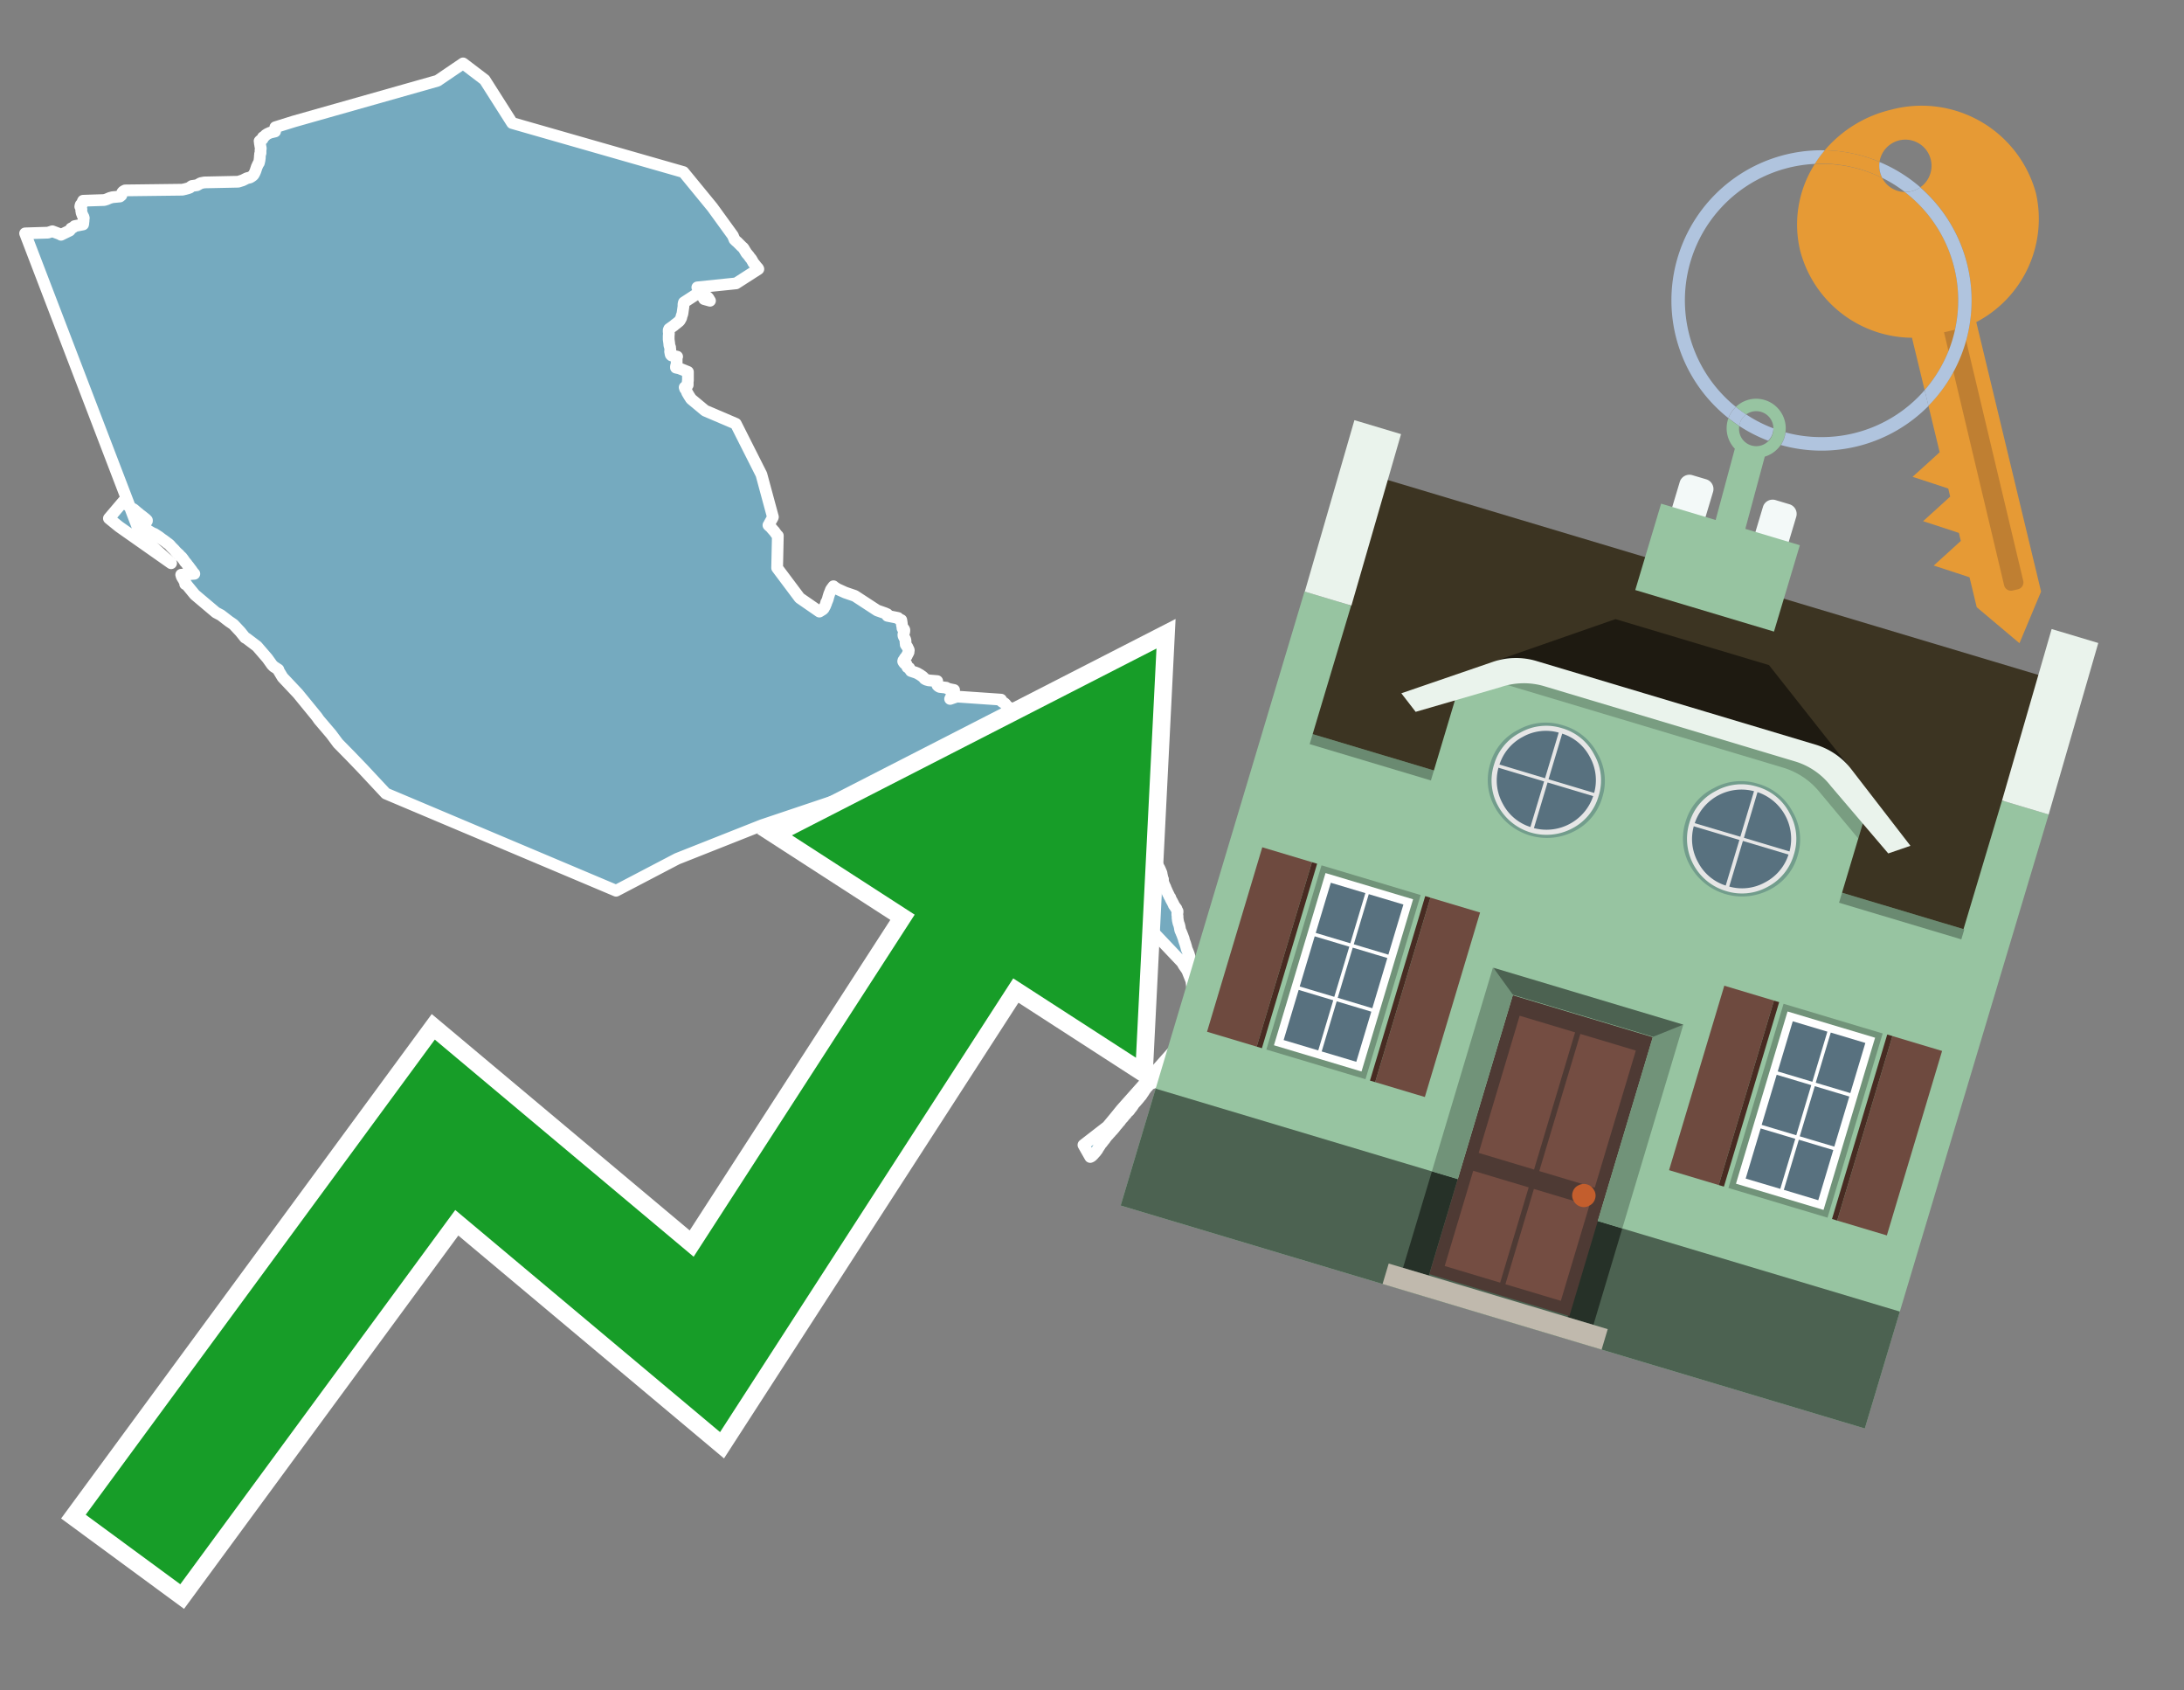 <svg id="Text" xmlns="http://www.w3.org/2000/svg" width="93.05" height="72" viewBox="0 0 93.05 72"><rect x="0" y="0" width="93.05" height="72" fill="#808080" stroke="none"/><polygon points="1.07,9.94 2.04,9.91 2.14,9.88 2.23,9.85 2.55,9.97 2.6,10 2.97,9.82 3,9.78 3.03,9.73 3.11,9.69 3.15,9.66 3.18,9.63 3.54,9.56 3.55,9.51 3.55,9.48 3.56,9.41 3.56,9.38 3.56,9.35 3.57,9.29 3.56,9.25 3.55,9.22 3.52,9.18 3.51,9.14 3.49,9.1 3.47,9.04 3.47,9 3.46,8.97 3.47,8.92 3.46,8.86 3.42,8.8 3.43,8.75 3.44,8.72 3.5,8.69 3.52,8.64 3.52,8.59 3.54,8.55 4.44,8.52 4.54,8.49 4.61,8.46 4.68,8.43 4.79,8.4 5.11,8.37 5.17,8.32 5.17,8.28 5.19,8.24 5.21,8.2 5.23,8.17 5.27,8.14 5.33,8.11 7.77,8.08 7.9,8.05 8.01,8.02 8.09,7.99 8.13,7.95 8.18,7.92 8.39,7.89 8.48,7.84 8.55,7.8 8.71,7.77 10.15,7.74 10.34,7.68 10.46,7.62 10.52,7.59 10.65,7.56 10.73,7.51 10.77,7.48 10.8,7.45 10.84,7.38 10.88,7.29 10.89,7.26 10.91,7.2 10.92,7.17 10.94,7.11 11,6.98 11.03,6.94 11.04,6.9 11.06,6.81 11.06,6.78 11.07,6.73 11.07,6.66 11.08,6.59 11.08,6.56 11.1,6.52 11.1,6.48 11.1,6.42 11.1,6.38 11.11,6.35 11.11,6.31 11.1,6.26 11.09,6.21 11.08,6.14 11.07,6.1 11.07,6.05 11.06,6.01 11.09,5.98 11.16,5.95 11.19,5.92 11.2,5.88 11.2,5.85 11.24,5.82 11.29,5.79 11.32,5.75 11.4,5.7 11.51,5.65 11.72,5.6 11.73,5.51 11.73,5.45 11.73,5.42 12.53,5.17 18.64,3.44 19.73,2.7 20.65,3.4 21.82,5.24 29.12,7.33 30.35,8.83 31.22,10.03 31.24,10.07 31.25,10.11 31.27,10.14 31.29,10.2 31.33,10.24 31.36,10.27 31.41,10.31 31.49,10.39 31.56,10.46 31.61,10.51 31.67,10.56 31.7,10.61 31.73,10.66 31.76,10.71 31.78,10.74 31.8,10.78 31.84,10.82 31.87,10.86 31.9,10.89 31.92,10.92 31.96,10.98 31.99,11.01 32.02,11.05 32.04,11.09 32.06,11.12 32.1,11.2 32.14,11.24 32.21,11.33 32.25,11.38 32.29,11.42 32.31,11.46 31.36,12.07 29.71,12.24 29.74,12.27 29.78,12.31 29.82,12.35 29.98,12.52 30.13,12.65 30.17,12.68 30.19,12.71 30.23,12.78 30.25,12.81 30,12.74 29.92,12.6 29.9,12.57 29.74,12.49 29.14,12.88 29.13,12.91 29.12,12.96 29.12,13 29.12,13.05 29.11,13.12 29.08,13.33 29.07,13.38 29.04,13.46 29.03,13.51 29.02,13.55 28.99,13.6 28.97,13.64 28.94,13.68 28.83,13.77 28.79,13.8 28.75,13.83 28.72,13.86 28.51,14.01 28.49,14.06 28.49,14.1 28.49,14.14 28.5,14.19 28.49,14.31 28.49,14.37 28.49,14.42 28.49,14.46 28.51,14.6 28.52,14.71 28.53,14.74 28.55,14.79 28.55,14.83 28.56,14.88 28.56,14.92 28.55,14.97 28.57,15.08 28.58,15.11 28.61,15.14 28.85,15.19 28.83,15.23 28.83,15.27 28.83,15.34 28.83,15.38 28.83,15.42 28.83,15.48 28.83,15.53 28.81,15.57 28.8,15.6 28.8,15.63 28.8,15.66 28.94,15.69 29.31,15.84 29.31,15.87 29.31,15.93 29.31,16.2 29.3,16.26 29.3,16.32 29.3,16.4 29.24,16.43 29.22,16.46 29.17,16.5 29.19,16.56 29.22,16.59 29.24,16.62 29.25,16.65 29.28,16.73 29.3,16.76 29.34,16.83 29.39,16.91 29.41,16.94 29.44,16.99 30.04,17.49 31.35,18.05 32.44,20.21 32.93,22.02 32.92,22.05 32.78,22.3 32.77,22.33 32.74,22.37 32.77,22.4 32.84,22.46 32.89,22.52 32.96,22.6 32.99,22.63 33.01,22.66 33.09,22.77 33.14,22.82 33.11,24.19 34.07,25.47 34.91,26.05 35.04,25.97 35.08,25.94 35.1,25.91 35.12,25.87 35.15,25.82 35.17,25.77 35.18,25.74 35.2,25.7 35.2,25.66 35.22,25.63 35.24,25.59 35.26,25.54 35.27,25.51 35.29,25.43 35.33,25.3 35.38,25.18 35.4,25.12 35.45,25.05 35.51,24.97 35.54,25 35.68,25.09 36.01,25.24 36.42,25.38 37.37,26 37.71,26.12 37.8,26.16 37.81,26.23 38.11,26.29 38.26,26.32 38.3,26.37 38.4,26.41 38.42,26.54 38.43,26.63 38.44,26.67 38.45,26.72 38.45,26.76 38.51,26.79 38.53,26.83 38.53,26.87 38.52,26.94 38.5,26.98 38.49,27.03 38.49,27.06 38.5,27.1 38.56,27.22 38.57,27.25 38.58,27.29 38.58,27.34 38.58,27.38 38.59,27.42 38.59,27.46 38.66,27.56 38.69,27.63 38.71,27.66 38.72,27.7 38.71,27.74 38.71,27.78 38.69,27.82 38.67,27.86 38.65,27.89 38.64,27.92 38.62,27.96 38.57,28.01 38.53,28.07 38.52,28.1 38.49,28.13 38.48,28.17 38.5,28.21 38.54,28.26 38.62,28.29 38.66,28.42 38.74,28.45 38.75,28.49 38.81,28.58 38.93,28.62 39.02,28.65 39.09,28.68 39.14,28.71 39.21,28.75 39.25,28.78 39.31,28.82 39.37,28.88 39.39,28.91 39.46,28.95 39.57,28.98 39.93,29.01 39.93,29.07 39.95,29.12 39.96,29.15 39.94,29.19 39.98,29.23 40.04,29.26 40.31,29.29 40.38,29.33 40.5,29.36 40.65,29.39 40.63,29.43 40.62,29.46 40.6,29.51 40.58,29.57 40.57,29.6 40.55,29.64 40.51,29.7 40.5,29.74 40.48,29.77 40.77,29.67 42.65,29.8 42.65,29.83 42.66,29.86 42.71,29.9 42.78,29.94 42.83,29.98 42.86,30.02 42.87,30.05 42.88,30.08 42.96,30.11 43.02,30.19 43.01,30.23 43,30.28 43.01,30.31 43.26,30.35 43.44,30.38 43.46,30.41 43.41,30.45 43.5,30.5 43.73,30.56 43.84,30.59 43.93,30.62 44.16,30.69 44.3,30.73 44.41,30.77 44.55,30.81 44.66,30.85 44.74,30.88 44.85,30.91 44.84,30.97 46.53,30.16 47.12,31.01 47.15,31.06 47.18,31.1 47.21,31.15 47.22,31.18 47.24,31.21 47.25,31.24 47.28,31.3 47.3,31.34 47.32,31.37 47.34,31.41 47.35,31.44 47.36,31.49 47.32,31.53 47.34,31.57 47.36,31.6 47.37,31.63 47.39,31.69 47.42,31.75 47.43,31.78 47.45,31.81 47.47,31.85 47.48,31.88 47.5,31.93 47.53,31.98 47.55,32.02 47.57,32.06 47.59,32.1 47.6,32.13 47.61,32.18 47.63,32.24 47.66,32.29 47.69,32.33 47.71,32.37 47.72,32.4 47.73,32.43 47.75,32.46 47.76,32.49 47.78,32.53 47.8,32.56 47.83,32.61 47.86,32.66 47.89,32.7 47.92,32.77 47.94,32.81 47.95,32.86 47.96,32.89 47.99,32.94 48.01,32.98 48.03,33.01 48.04,33.04 48.06,33.07 48.07,33.11 48.08,33.15 48.09,33.2 48.11,33.25 48.12,33.28 48.12,33.32 48.14,33.36 48.15,33.39 48.18,33.44 48.21,33.47 48.22,33.51 48.24,33.55 48.27,33.59 48.29,33.65 48.31,33.68 48.32,33.73 48.34,33.77 48.37,33.83 48.4,33.89 48.41,33.93 48.43,33.96 48.46,34.03 48.48,34.06 48.5,34.11 48.52,34.14 48.53,34.17 48.54,34.21 48.56,34.25 48.57,34.28 48.59,34.33 48.6,34.37 48.61,34.4 48.63,34.47 48.65,34.55 48.66,34.6 48.68,34.64 48.69,34.67 48.7,34.71 48.71,34.78 48.73,34.82 48.73,34.85 48.74,34.88 48.75,34.93 48.76,35 48.78,35.04 48.79,35.08 48.8,35.12 48.81,35.18 48.82,35.25 48.84,35.33 48.84,35.37 48.85,35.44 48.86,35.49 48.86,35.52 48.87,35.58 48.88,35.61 48.88,35.66 48.9,35.73 48.92,35.77 48.93,35.8 48.95,35.83 48.96,35.86 48.97,35.89 48.98,35.92 49,35.97 49.01,36.01 49.03,36.06 49.04,36.11 49.05,36.14 49.06,36.17 49.07,36.21 49.08,36.24 49.1,36.28 49.11,36.32 49.12,36.36 49.13,36.4 49.14,36.43 49.15,36.48 49.17,36.55 49.21,36.62 49.23,36.65 49.24,36.7 49.28,36.78 49.3,36.81 49.31,36.84 49.33,36.87 49.35,36.9 49.37,36.94 49.39,36.97 49.41,37.01 49.42,37.04 49.44,37.07 49.45,37.11 49.48,37.17 49.49,37.21 49.5,37.28 49.51,37.31 49.52,37.37 49.53,37.41 49.55,37.45 49.54,37.51 49.55,37.54 49.56,37.57 49.57,37.61 49.58,37.64 49.6,37.68 49.61,37.72 49.63,37.75 49.65,37.79 49.66,37.82 49.67,37.86 49.7,37.91 49.72,37.97 49.75,38.02 49.76,38.06 49.79,38.1 49.8,38.13 49.82,38.18 49.86,38.23 49.87,38.27 49.89,38.31 49.91,38.35 49.94,38.4 49.96,38.44 49.98,38.48 50,38.51 50.01,38.55 50.04,38.59 50.06,38.62 50.08,38.65 50.12,38.7 50.13,38.74 50.15,38.78 50.17,38.81 50.17,38.87 50.16,38.9 50.16,38.94 50.16,38.98 50.17,39.01 50.17,39.06 50.17,39.12 50.18,39.15 50.18,39.19 50.19,39.23 50.2,39.28 50.21,39.32 50.23,39.37 50.24,39.4 50.25,39.44 50.26,39.48 50.27,39.54 50.28,39.6 50.29,39.63 50.3,39.66 50.32,39.69 50.33,39.72 50.34,39.75 50.36,39.79 50.37,39.82 50.39,39.87 50.4,39.9 50.41,39.93 50.43,39.97 50.44,40.03 50.45,40.06 50.46,40.09 50.47,40.12 50.5,40.2 50.51,40.24 50.52,40.27 50.53,40.3 50.54,40.34 50.55,40.38 50.56,40.42 50.57,40.45 50.59,40.48 50.6,40.52 50.62,40.56 50.63,40.59 50.65,40.64 50.66,40.68 50.67,40.71 50.68,40.75 50.69,40.78 50.7,40.81 50.71,40.85 50.72,40.88 50.73,40.92 50.73,40.95 50.75,41.02 50.77,41.07 50.77,41.1 50.79,41.16 50.82,41.23 50.82,41.26 50.83,41.29 50.84,41.36 50.85,41.39 50.86,41.43 50.87,41.46 50.88,41.52 50.89,41.57 50.89,41.6 50.9,41.63 50.91,41.68 50.92,41.73 50.94,41.81 50.94,41.84 50.95,41.87 50.96,41.94 50.96,41.98 50.96,42.02 50.97,42.07 50.97,42.1 50.96,42.14 50.96,42.17 50.97,42.21 50.97,42.26 50.97,42.29 50.98,42.34 50.98,42.43 50.99,42.48 50.99,42.52 50.99,42.58 51,42.63 51,42.68 51,42.71 51,42.76 51,42.82 50.99,42.86 50.99,42.9 50.98,42.95 50.97,42.99 50.96,43.03 50.95,43.08 50.94,43.14 50.93,43.2 50.92,43.23 50.92,43.27 50.91,43.3 50.91,43.33 50.9,43.36 50.89,43.4 50.89,43.43 50.87,43.46 50.85,43.51 50.83,43.56 50.81,43.61 50.8,43.64 50.79,43.67 50.77,43.71 50.76,43.75 50.74,43.81 50.73,43.85 50.71,43.9 50.69,43.94 50.67,43.99 50.64,44.04 50.62,44.1 50.56,44.18 50.53,44.23 50.49,44.28 50.47,44.32 50.45,44.35 50.42,44.39 50.4,44.43 50.37,44.49 50.33,44.56 50.3,44.62 50.26,44.67 50.22,44.74 50.19,44.78 50.17,44.82 50.15,44.85 50.13,44.88 50.11,44.93 50.09,44.97 50.06,45.01 50.05,45.04 50.02,45.07 50,45.11 49.98,45.15 49.95,45.19 49.92,45.24 49.89,45.27 49.87,45.31 49.84,45.34 49.81,45.38 49.78,45.42 49.75,45.46 49.72,45.51 49.69,45.55 49.65,45.6 49.62,45.63 49.58,45.68 49.54,45.72 49.51,45.77 49.47,45.8 49.43,45.84 49.4,45.87 49.36,45.92 49.32,45.95 49.28,45.99 49.24,46.03 49.2,46.07 49.16,46.1 49.11,46.13 48.98,46.18 48.94,46.23 48.89,46.29 48.85,46.33 48.82,46.37 48.8,46.4 48.76,46.45 48.74,46.49 48.72,46.52 48.7,46.55 48.67,46.59 48.65,46.62 48.63,46.66 48.59,46.7 48.55,46.75 48.52,46.79 48.49,46.82 48.47,46.85 48.43,46.89 48.4,46.93 48.36,46.97 48.33,47 48.31,47.03 48.29,47.06 48.27,47.09 48.23,47.15 48.2,47.19 48.17,47.22 48.13,47.28 48.1,47.32 48.05,47.36 48.02,47.39 48,47.42 47.97,47.46 47.93,47.5 47.88,47.56 47.86,47.59 47.8,47.65 47.77,47.69 47.73,47.73 47.72,47.76 47.68,47.8 47.64,47.85 47.6,47.9 47.57,47.93 47.5,48.02 47.47,48.06 47.44,48.09 47.41,48.13 47.38,48.16 47.35,48.19 47.31,48.24 47.27,48.28 47.22,48.34 47.17,48.39 47.14,48.43 47.1,48.48 47.07,48.53 47.03,48.57 47.01,48.6 46.98,48.64 46.95,48.68 46.91,48.72 46.86,48.8 46.84,48.83 46.82,48.86 46.8,48.89 46.78,48.92 46.76,48.96 46.74,48.99 46.7,49.04 46.68,49.07 46.64,49.11 46.59,49.17 46.55,49.21 46.51,49.25 46.45,49.28 46.16,48.77 47.18,47.98 47.48,47.62 47.78,47.25 50.04,44.71 50.16,44.53 50.4,44.13 50.43,44.07 50.83,42.4 50.76,41.78 50.58,41.33 50.49,41.2 50.44,41.13 50.36,40.99 48.32,38.84 46.49,37.48 46.32,37.34 46.21,37.24 46.08,37.14 45.44,36.74 45.08,36.52 43.61,35.7 43.26,35.55 43.01,35.41 42.78,35.29 42.67,35.22 42.01,34.97 41.45,34.75 40.64,34.52 40.16,34.44 38.08,34 37.62,33.86 37.01,33.62 32.46,35.15 28.85,36.58 26.25,37.94 16.44,33.8 15.45,32.74 14.94,32.21 14.4,31.66 14.11,31.27 13.59,30.66 13.5,30.53 12.69,29.54 12.04,28.85 11.86,28.55 11.86,28.52 11.66,28.39 11.63,28.36 11.59,28.32 11.39,28.04 11.01,27.6 10.95,27.53 10.5,27.19 10.44,27.16 10.24,26.91 9.95,26.6 9.82,26.51 9.76,26.47 9.41,26.2 9.2,26.09 8.3,25.33 7.98,24.94 7.96,24.91 7.89,24.88 7.92,24.85 7.89,24.8 7.86,24.76 7.83,24.71 7.82,24.68 7.79,24.64 7.76,24.59 7.74,24.55 7.73,24.51 7.72,24.48 8.28,24.44 8.24,24.4 8.22,24.37 8.18,24.32 8.16,24.28 8.13,24.25 8.11,24.22 8.05,24.14 8.03,24.11 7.99,24.07 7.96,24.02 7.91,23.96 7.87,23.92 7.85,23.88 7.82,23.84 7.8,23.81 7.76,23.76 7.74,23.73 7.7,23.7 7.66,23.66 7.63,23.62 7.56,23.56 7.51,23.51 7.47,23.47 7.43,23.42 7.38,23.37 7.35,23.34 7.28,23.27 7.26,23.24 7.22,23.2 7.16,23.15 7.11,23.12 7.08,23.09 7.01,23.04 6.97,23.01 6.91,22.97 6.83,22.91 6.78,22.87 6.58,22.74 6.5,22.71 6.26,22.57 6.17,22.49 6.21,22.26 6.23,22.23 6.26,22.19 6.26,22.16 6.21,22.11 6.06,21.99 6.02,21.96 5.94,21.9 5.91,21.87 5.87,21.84 5.83,21.81 5.8,21.78 5.76,21.75 5.73,21.72 5.69,21.69 5.6,21.64 5.54,21.6 5.48,21.55 5.44,21.52 5.43,21.49 5.39,21.45 5.34,21.41 5.3,21.38 5.26,21.35 4.64,22.08 5.07,22.43 7.29,23.99 6.53,23.31 6.05,22.94 " fill="#75aabf" stroke="#fff" stroke-linejoin="round" stroke-width="0.5"/><polygon points="49.272 27.624 33.741 35.58 38.97 38.959 29.553 53.529 18.525 44.281 3.652 64.518 7.681 67.479 19.396 51.538 30.678 60.999 43.169 41.673 48.398 45.053 49.272 27.624" fill="none" stroke="#fff" stroke-miterlimit="10" stroke-width="1.5"/><polygon points="49.272 27.624 33.741 35.58 38.97 38.959 29.553 53.529 18.525 44.281 3.652 64.518 7.681 67.479 19.396 51.538 30.678 60.999 43.169 41.673 48.398 45.053 49.272 27.624" fill="#179d28"/><path d="M80.19,7.577a1.16,1.16,0,0,1-.094-.251,1.114,1.114,0,0,1-.018-.429A6.367,6.367,0,0,0,77.743,6.4a5.269,5.269,0,0,0-.423.577c.1,0,.192-.007.288-.007A5.794,5.794,0,0,1,80.19,7.577Z" fill="#e69a35"/><path d="M77.608,6.4A6.394,6.394,0,0,0,73.64,17.81a1.26,1.26,0,0,1,.317-.48A5.821,5.821,0,0,1,77.32,6.981a5.269,5.269,0,0,1,.423-.577Z" fill="#b0c4de"/><path d="M84.2,13.72a4.962,4.962,0,0,0,2.545-5.48,5.047,5.047,0,0,0-6.179-3.566A5.322,5.322,0,0,0,77.743,6.4a6.367,6.367,0,0,1,2.335.493,1.114,1.114,0,1,1,1.736,1.084,6.392,6.392,0,0,1,.347,9.3l.479,1.985-.438.4-.716.648.92.3.6.2.082.341-.438.4-.716.648.92.3.605.2.082.341-.438.4-.716.649.92.3.605.2.307,1.274,1.821,1.534.921-2.2Z" fill="#e69a35"/><path d="M81.154,8.179a1.115,1.115,0,0,1-.964-.6,5.794,5.794,0,0,0-2.582-.6c-.1,0-.192,0-.288.007a4.783,4.783,0,0,0-.625,3.685,4.962,4.962,0,0,0,4.765,3.715L82,16.617a5.82,5.82,0,0,0-.846-8.438Z" fill="#e69a35"/><path d="M74.1,18.142a6.386,6.386,0,0,0,1.232.63.73.73,0,0,0,.224-.527h0a5.783,5.783,0,0,1-1.159-.593A.733.733,0,0,0,74.1,18.142Z" fill="#b0c4de"/><path d="M74.4,17.652q-.228-.152-.44-.322a1.26,1.26,0,0,0-.317.48c.148.117.3.228.46.332A.733.733,0,0,1,74.4,17.652Z" fill="#b0c4de"/><path d="M74.824,16.984a1.257,1.257,0,0,0-.867.346c.141.114.288.222.44.322a.731.731,0,0,1,1.159.593h0a.732.732,0,1,1-1.463,0,.7.7,0,0,1,.007-.1c-.158-.1-.312-.215-.46-.332a1.258,1.258,0,0,0,.273,1.3l-.979,3.635,1.275.341.98-3.639a1.266,1.266,0,0,0,.681-.5,1.249,1.249,0,0,0,.2-.538,1.328,1.328,0,0,0,.012-.168A1.262,1.262,0,0,0,74.824,16.984Z" fill="#97c4a1"/><path d="M85.974,25.1l-.226.053a.3.3,0,0,1-.362-.223l-2.56-10.777.81-.193L86.2,24.736A.3.3,0,0,1,85.974,25.1Z" fill="#bf7f32"/><path d="M80.1,7.326a1.16,1.16,0,0,0,.094.251,5.833,5.833,0,0,1,.964.6,1.137,1.137,0,0,0,.287-.031,1.108,1.108,0,0,0,.373-.167A6.371,6.371,0,0,0,80.078,6.9,1.114,1.114,0,0,0,80.1,7.326Z" fill="#b0c4de"/><path d="M77.608,18.618a5.836,5.836,0,0,1-1.534-.2,1.24,1.24,0,0,1-.2.537,6.4,6.4,0,0,0,6.291-1.666L82,16.617A5.807,5.807,0,0,1,77.608,18.618Z" fill="#b0c4de"/><path d="M81.814,7.981a1.108,1.108,0,0,1-.373.167,1.137,1.137,0,0,1-.287.031A5.82,5.82,0,0,1,82,16.617l.161.667a6.392,6.392,0,0,0-.347-9.3Z" fill="#b0c4de"/><polygon points="83.79 39.753 55.78 31.364 58.988 20.404 86.964 28.783 83.79 39.753 83.79 39.753" fill="#3c3422" fill-rule="evenodd"/><polygon points="81.705 53.32 87.284 34.692 85.297 34.097 83.656 39.575 55.926 31.269 57.567 25.791 55.579 25.196 47.746 51.348 79.451 60.844 81.705 53.32" fill="#97c4a1" fill-rule="evenodd"/><rect x="69.522" y="21.148" width="0.444" height="28.983" transform="translate(15.592 92.226) rotate(-73.326)" opacity="0.3"/><polygon points="87.284 34.692 85.297 34.097 87.411 26.793 89.398 27.388 87.284 34.692 87.284 34.692" fill="#eaf3ec" fill-rule="evenodd"/><polygon points="57.578 25.794 55.591 25.199 57.705 17.896 59.692 18.491 57.578 25.794 57.578 25.794" fill="#eaf3ec" fill-rule="evenodd"/><polygon points="79.451 60.844 80.943 55.865 49.238 46.369 47.747 51.348 79.451 60.844 79.451 60.844" fill="#4c6251" fill-rule="evenodd"/><path d="M71.566,20.528l-.522,1.743,1.418.425.523-1.744a.432.432,0,0,0-.289-.536l-.593-.177A.431.431,0,0,0,71.566,20.528Z" fill="#f3f9f8" fill-rule="evenodd"/><path d="M75.111,21.589l-.522,1.743,1.418.425.522-1.743a.43.43,0,0,0-.289-.536l-.593-.178A.43.43,0,0,0,75.111,21.589Z" fill="#f3f9f8" fill-rule="evenodd"/><polygon points="75.368 28.329 68.829 26.37 63.807 28.121 78.733 32.591 75.368 28.329" fill="#1e1a11"/><polygon points="78.248 32.422 64.442 28.287 62.236 28.998 60.064 36.247 77.453 41.455 79.651 34.116 78.248 32.422" fill="#97c4a1"/><path d="M77.74,32.516S65.088,28.725,65,28.7l-.938.43,11.892,3.562a3.175,3.175,0,0,1,1.532,1l1.685,2.02.327-1.09Z" fill-rule="evenodd" opacity="0.2"/><path d="M77.35,31.716,65.458,28.154a3.041,3.041,0,0,0-1.854.037l-3.9,1.339.611.79,3.626-1.054a3.045,3.045,0,0,1,1.855-.037l10.673,3.2A3.028,3.028,0,0,1,78,33.477l2.45,2.874.945-.325-2.518-3.26A3.036,3.036,0,0,0,77.35,31.716Z" fill="#eaf3ec"/><polygon points="76.683 23.223 70.773 21.453 69.671 25.132 75.581 26.902 76.683 23.223 76.683 23.223" fill="#97c4a1" fill-rule="evenodd"/><g id="Symbol_9_0_Layer2_0_MEMBER_8_MEMBER_21_MEMBER_0_FILL" data-name="Symbol 9 0 Layer2 0 MEMBER 8 MEMBER 21 MEMBER 0 FILL"><path d="M66.584,30.892a2.39,2.39,0,0,0-1.891.189,2.317,2.317,0,0,0-1.2,1.448A2.345,2.345,0,0,0,63.7,34.4a2.528,2.528,0,0,0,3.367,1.008,2.339,2.339,0,0,0,1.2-1.447,2.313,2.313,0,0,0-.208-1.87A2.394,2.394,0,0,0,66.584,30.892Z" fill="#729d8c"/></g><g id="Symbol_9_0_Layer2_0_MEMBER_8_MEMBER_21_MEMBER_1_FILL" data-name="Symbol 9 0 Layer2 0 MEMBER 8 MEMBER 21 MEMBER 1 FILL"><path d="M66.547,31.016a2.241,2.241,0,0,0-1.769.185,2.213,2.213,0,0,0-1.127,1.376,2.239,2.239,0,0,0,.185,1.768,2.341,2.341,0,0,0,3.145.942,2.234,2.234,0,0,0,1.126-1.376,2.207,2.207,0,0,0-.185-1.768A2.237,2.237,0,0,0,66.547,31.016Z" fill="#e6e6e6"/></g><g id="Symbol_9_0_Layer2_0_MEMBER_8_MEMBER_21_MEMBER_2_MEMBER_0_FILL" data-name="Symbol 9 0 Layer2 0 MEMBER 8 MEMBER 21 MEMBER 2 MEMBER 0 FILL"><path d="M65.787,33.284,63.843,32.7a2.036,2.036,0,0,0,.186,1.539,2.015,2.015,0,0,0,1.175.986Z" fill="#58717f"/></g><g id="Symbol_9_0_Layer2_0_MEMBER_8_MEMBER_21_MEMBER_2_MEMBER_1_FILL" data-name="Symbol 9 0 Layer2 0 MEMBER 8 MEMBER 21 MEMBER 2 MEMBER 1 FILL"><path d="M65.827,33.148l.582-1.944a2.01,2.01,0,0,0-1.523.178,2.037,2.037,0,0,0-1,1.183Z" fill="#58717f"/></g><g id="Symbol_9_0_Layer2_0_MEMBER_8_MEMBER_21_MEMBER_2_MEMBER_2_FILL" data-name="Symbol 9 0 Layer2 0 MEMBER 8 MEMBER 21 MEMBER 2 MEMBER 2 FILL"><path d="M67.878,33.91l-1.943-.582-.582,1.944a2.1,2.1,0,0,0,2.525-1.362Z" fill="#58717f"/></g><g id="Symbol_9_0_Layer2_0_MEMBER_8_MEMBER_21_MEMBER_2_MEMBER_3_FILL" data-name="Symbol 9 0 Layer2 0 MEMBER 8 MEMBER 21 MEMBER 2 MEMBER 3 FILL"><path d="M66.558,31.249l-.582,1.943,1.943.582a2.031,2.031,0,0,0-.186-1.539A2.009,2.009,0,0,0,66.558,31.249Z" fill="#58717f"/></g><g id="Symbol_9_0_Layer2_0_MEMBER_8_MEMBER_21_MEMBER_0_FILL-2" data-name="Symbol 9 0 Layer2 0 MEMBER 8 MEMBER 21 MEMBER 0 FILL"><path d="M74.9,33.384a2.4,2.4,0,0,0-1.891.189,2.316,2.316,0,0,0-1.2,1.448,2.341,2.341,0,0,0,.209,1.87A2.527,2.527,0,0,0,75.387,37.9a2.345,2.345,0,0,0,1.2-1.447,2.314,2.314,0,0,0-.209-1.87A2.389,2.389,0,0,0,74.9,33.384Z" fill="#729d8c"/></g><g id="Symbol_9_0_Layer2_0_MEMBER_8_MEMBER_21_MEMBER_1_FILL-2" data-name="Symbol 9 0 Layer2 0 MEMBER 8 MEMBER 21 MEMBER 1 FILL"><path d="M74.867,33.508a2.239,2.239,0,0,0-1.768.185,2.21,2.21,0,0,0-1.127,1.376,2.316,2.316,0,0,0,1.564,2.883,2.261,2.261,0,0,0,1.765-.173A2.237,2.237,0,0,0,76.428,36.4a2.209,2.209,0,0,0-.185-1.769A2.239,2.239,0,0,0,74.867,33.508Z" fill="#e6e6e6"/></g><g id="Symbol_9_0_Layer2_0_MEMBER_8_MEMBER_21_MEMBER_2_MEMBER_0_FILL-2" data-name="Symbol 9 0 Layer2 0 MEMBER 8 MEMBER 21 MEMBER 2 MEMBER 0 FILL"><path d="M74.107,35.776l-1.943-.582a2.031,2.031,0,0,0,.186,1.539,2.009,2.009,0,0,0,1.175.986Z" fill="#58717f"/></g><g id="Symbol_9_0_Layer2_0_MEMBER_8_MEMBER_21_MEMBER_2_MEMBER_1_FILL-2" data-name="Symbol 9 0 Layer2 0 MEMBER 8 MEMBER 21 MEMBER 2 MEMBER 1 FILL"><path d="M74.148,35.64,74.73,33.7a2.1,2.1,0,0,0-2.525,1.362Z" fill="#58717f"/></g><g id="Symbol_9_0_Layer2_0_MEMBER_8_MEMBER_21_MEMBER_2_MEMBER_2_FILL-2" data-name="Symbol 9 0 Layer2 0 MEMBER 8 MEMBER 21 MEMBER 2 MEMBER 2 FILL"><path d="M76.2,36.4l-1.943-.582-.582,1.944a2.015,2.015,0,0,0,1.523-.178A2.036,2.036,0,0,0,76.2,36.4Z" fill="#58717f"/></g><g id="Symbol_9_0_Layer2_0_MEMBER_8_MEMBER_21_MEMBER_2_MEMBER_3_FILL-2" data-name="Symbol 9 0 Layer2 0 MEMBER 8 MEMBER 21 MEMBER 2 MEMBER 3 FILL"><path d="M74.879,33.741,74.3,35.684l1.943.582a2.1,2.1,0,0,0-1.361-2.525Z" fill="#58717f"/></g><polygon points="51.426 43.946 53.542 44.58 55.896 36.723 53.78 36.089 51.426 43.946 51.426 43.946" fill="#6e4a3f" fill-rule="evenodd"/><polygon points="53.542 44.58 53.764 44.647 56.117 36.789 55.896 36.723 53.542 44.58 53.542 44.58" fill="#482b22" fill-rule="evenodd"/><polygon points="60.706 46.726 58.59 46.092 60.943 38.235 63.059 38.868 60.706 46.726 60.706 46.726" fill="#6e4a3f" fill-rule="evenodd"/><polygon points="58.59 46.092 58.368 46.026 60.722 38.168 60.943 38.235 58.59 46.092 58.59 46.092" fill="#482b22" fill-rule="evenodd"/><rect x="53.146" y="39.209" width="8.19" height="4.408" transform="translate(1.145 84.365) rotate(-73.326)" fill="#719379"/><polygon points="60.205 38.304 56.474 37.187 54.277 44.522 58.008 45.639 60.205 38.304 60.205 38.304" fill="#fff" fill-rule="evenodd"/><path d="M59.792,38.527l-.64,2.136-1.474-.442.639-2.135,1.475.441Zm-1.621-.485-.64,2.136-1.474-.442L56.7,37.6l1.474.442Zm-2.158,1.84,1.475.441-.64,2.136-1.474-.441.639-2.136Zm-.683,2.282,1.474.441-.639,2.136L54.69,44.3l.64-2.135Zm.981,2.621.639-2.136,1.475.442-.64,2.135-1.474-.441Zm2.158-1.84L56.994,42.5l.64-2.136,1.474.442-.639,2.136Z" fill="#58717f" fill-rule="evenodd"/><polygon points="80.39 52.621 78.274 51.988 80.628 44.13 82.743 44.764 80.39 52.621 80.39 52.621" fill="#6e4a3f" fill-rule="evenodd"/><polygon points="78.274 51.988 78.053 51.921 80.406 44.064 80.628 44.13 78.274 51.988 78.274 51.988" fill="#482b22" fill-rule="evenodd"/><polygon points="71.111 49.842 73.227 50.476 75.58 42.619 73.464 41.985 71.111 49.842 71.111 49.842" fill="#6e4a3f" fill-rule="evenodd"/><polygon points="73.227 50.476 73.448 50.542 75.802 42.685 75.58 42.619 73.227 50.476 73.227 50.476" fill="#482b22" fill-rule="evenodd"/><rect x="72.83" y="45.105" width="8.19" height="4.408" transform="translate(9.534 107.426) rotate(-73.326)" fill="#719379"/><polygon points="76.159 43.083 79.889 44.2 77.692 51.535 73.962 50.418 76.159 43.083 76.159 43.083" fill="#fff" fill-rule="evenodd"/><path d="M76.381,43.5l1.475.442-.64,2.135-1.475-.441.64-2.136ZM78,43.981l1.474.442-.64,2.136-1.474-.442L78,43.981Zm.791,2.724-.64,2.135L76.679,48.4l.64-2.136,1.474.442Zm-.684,2.282-.639,2.135L76,50.68l.64-2.135,1.474.442Zm-2.26,1.65L74.375,50.2l.639-2.135,1.475.441-.64,2.136Zm-.791-2.724.64-2.135,1.474.441-.639,2.136-1.475-.442Z" fill="#58717f" fill-rule="evenodd"/><polygon points="67.888 56.431 69.118 52.323 68.019 51.994 66.789 56.102 67.888 56.431 67.888 56.431" fill="#263128" fill-rule="evenodd"/><polygon points="60.877 54.331 62.108 50.223 61.007 49.894 59.776 54.002 60.877 54.331 60.877 54.331" fill="#263128" fill-rule="evenodd"/><g id="Symbol_9_0_Layer2_0_MEMBER_8_MEMBER_12_MEMBER_0_FILL" data-name="Symbol 9 0 Layer2 0 MEMBER 8 MEMBER 12 MEMBER 0 FILL"><path d="M70.418,44.178l-5.965-1.786L60.9,54.27l5.964,1.786Z" fill="#4e3a34"/></g><g id="Symbol_9_0_Layer2_0_MEMBER_8_MEMBER_12_MEMBER_1_MEMBER_0_FILL" data-name="Symbol 9 0 Layer2 0 MEMBER 8 MEMBER 12 MEMBER 1 MEMBER 0 FILL"><path d="M65.358,49.815l1.75-5.843-2.363-.708L63,49.107Z" fill="#744d42"/></g><g id="Symbol_9_0_Layer2_0_MEMBER_8_MEMBER_12_MEMBER_1_MEMBER_1_FILL" data-name="Symbol 9 0 Layer2 0 MEMBER 8 MEMBER 12 MEMBER 1 MEMBER 1 FILL"><path d="M67.331,44.039l-1.75,5.842,2.364.708,1.75-5.842Z" fill="#744d42"/></g><g id="Symbol_9_0_Layer2_0_MEMBER_8_MEMBER_12_MEMBER_2_MEMBER_0_FILL" data-name="Symbol 9 0 Layer2 0 MEMBER 8 MEMBER 12 MEMBER 2 MEMBER 0 FILL"><path d="M63.915,54.633l1.215-4.058-2.363-.707-1.215,4.057Z" fill="#744d42"/></g><g id="Symbol_9_0_Layer2_0_MEMBER_8_MEMBER_12_MEMBER_2_MEMBER_1_FILL" data-name="Symbol 9 0 Layer2 0 MEMBER 8 MEMBER 12 MEMBER 2 MEMBER 1 FILL"><path d="M66.5,55.407l1.215-4.057-2.363-.708L64.138,54.7Z" fill="#744d42"/></g><g id="Symbol_9_0_Layer2_0_MEMBER_8_MEMBER_13_FILL" data-name="Symbol 9 0 Layer2 0 MEMBER 8 MEMBER 13 FILL"><path d="M67.959,51.058a.439.439,0,0,0-.045-.367.487.487,0,0,0-.669-.2.445.445,0,0,0-.239.282.457.457,0,0,0,.041.378.481.481,0,0,0,.293.242.459.459,0,0,0,.377-.042A.453.453,0,0,0,67.959,51.058Z" fill="#c35e2d"/></g><g id="Symbol_9_0_Layer2_0_MEMBER_8_MEMBER_14_FILL" data-name="Symbol 9 0 Layer2 0 MEMBER 8 MEMBER 14 FILL"><path d="M64.557,42.047l-.951-.833-2.6,8.68,1.1.329Z" fill="#719379"/></g><g id="Symbol_9_0_Layer2_0_MEMBER_8_MEMBER_15_FILL" data-name="Symbol 9 0 Layer2 0 MEMBER 8 MEMBER 15 FILL"><path d="M71.718,43.643l-1.2.19L68.072,52.01l1.046.313Z" fill="#719379"/></g><g id="Symbol_9_0_Layer2_0_MEMBER_8_MEMBER_16_FILL" data-name="Symbol 9 0 Layer2 0 MEMBER 8 MEMBER 16 FILL"><path d="M63.627,41.22l.836,1.156,5.961,1.786,1.294-.519Z" fill="#4c6251"/></g><polygon points="58.905 54.69 59.166 53.819 68.498 56.614 68.237 57.485 58.905 54.69 58.905 54.69" fill="#c0b9ad" fill-rule="evenodd"/></svg>